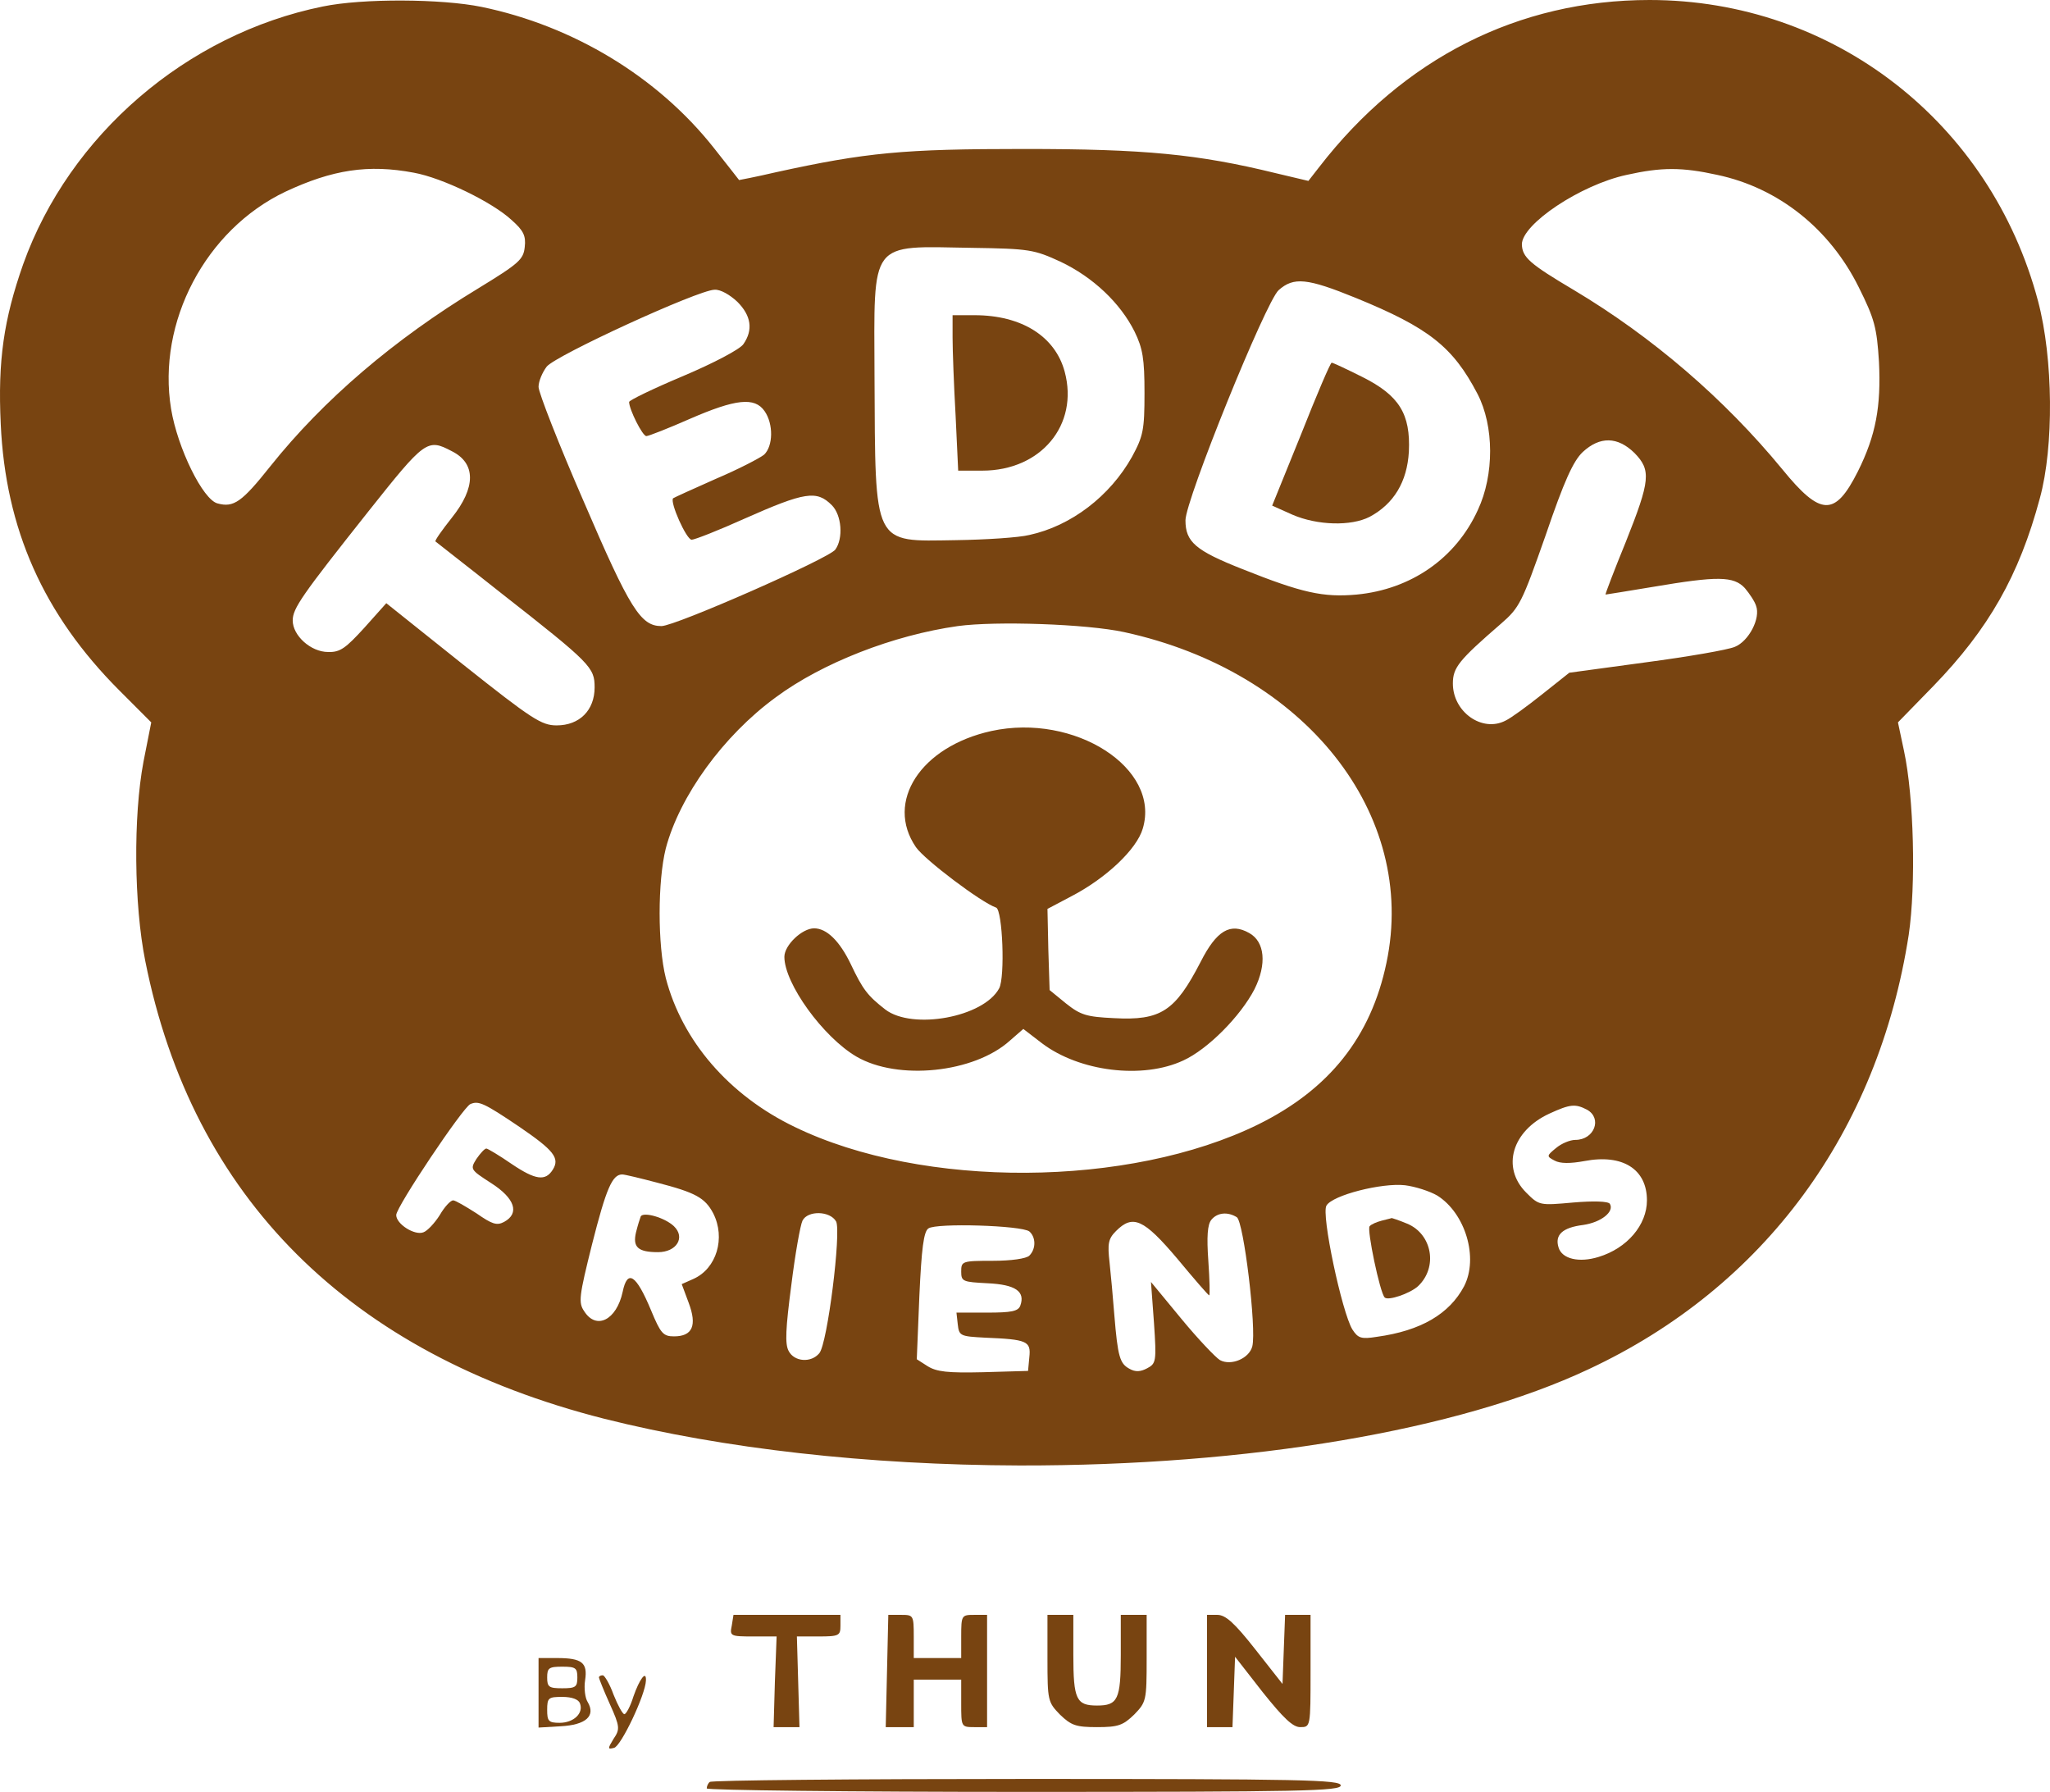 <?xml version="1.0" encoding="UTF-8"?>
<svg width="238px" height="208px" viewBox="0 0 238 208" version="1.1" xmlns="http://www.w3.org/2000/svg" xmlns:xlink="http://www.w3.org/1999/xlink">
    <title>logo</title>
    <g id="Page-1" stroke="none" stroke-width="1" fill="none" fill-rule="evenodd">
        <g id="logo" transform="translate(0, -0)" fill="#784411" fill-rule="nonzero">
            <g id="Group" transform="translate(119, 104) scale(-1, 1) rotate(-180) translate(-119, -104) translate(-0, 0)">
                <path d="M37.488,207.248 C21.666,204.04 8.047,192.312 2.689,177.326 C0.436,170.911 -0.265,166.149 0.085,158.782 C0.636,146.602 5.042,136.679 13.855,127.857 L17.56,124.148 L16.659,119.587 C15.457,113.222 15.557,102.998 16.859,96.482 C22.317,69.016 40.543,50.822 70.185,43.304 C83.954,39.846 100.728,37.941 118.353,37.891 C144.991,37.841 169.325,41.951 184.447,49.068 C204.826,58.591 218.044,76.584 221.599,99.489 C222.45,105.303 222.2,115.478 221.049,120.84 L220.348,124.148 L224.453,128.359 C230.862,134.974 234.417,141.189 236.821,150.161 C238.473,156.175 238.373,166.4 236.621,173.016 C231.113,193.816 212.837,208 191.507,208 C176.285,208 162.916,201.234 153.152,188.603 L151.901,187 L148.095,187.902 C139.082,190.107 132.924,190.708 118.854,190.708 C104.884,190.708 100.578,190.307 90.063,188.002 C87.71,187.451 85.807,187.1 85.807,187.1 C85.757,187.15 84.455,188.854 82.853,190.859 C76.343,199.079 66.58,204.993 55.915,207.198 C51.258,208.15 42.095,208.2 37.488,207.248 Z M48.053,187.952 C51.358,187.35 57.166,184.544 59.42,182.439 C60.771,181.236 61.072,180.634 60.922,179.331 C60.771,177.878 60.271,177.427 55.514,174.52 C45.75,168.605 37.538,161.588 31.38,153.87 C28.075,149.71 27.124,149.058 25.271,149.56 C23.569,149.96 20.615,155.975 19.863,160.536 C18.211,170.61 23.869,181.336 33.132,185.747 C38.59,188.303 42.746,188.954 48.053,187.952 Z M199.368,187.701 C206.478,186.198 212.436,181.436 215.791,174.67 C217.644,170.961 217.894,169.959 218.144,165.999 C218.395,160.837 217.794,157.479 215.691,153.268 C213.037,148.006 211.385,148.056 206.928,153.519 C200.169,161.739 191.807,168.906 182.744,174.319 C177.587,177.376 176.736,178.128 176.686,179.632 C176.686,181.987 183.495,186.548 188.853,187.701 C192.909,188.603 195.262,188.603 199.368,187.701 Z M123.11,177.627 C126.915,175.823 130.07,172.815 131.722,169.507 C132.673,167.553 132.874,166.35 132.874,162.39 C132.874,158.08 132.723,157.378 131.422,154.973 C128.868,150.412 124.362,146.953 119.505,145.901 C118.303,145.6 114.447,145.349 110.942,145.299 C101.279,145.149 101.629,144.447 101.529,164.295 C101.479,180.283 100.828,179.431 112.845,179.231 C119.505,179.131 120.055,179.03 123.11,177.627 Z M157.408,173.417 C165.87,169.959 168.674,167.753 171.528,162.29 C173.481,158.531 173.481,152.867 171.578,148.808 C169.025,143.194 163.817,139.586 157.508,138.984 C153.603,138.633 151.149,139.185 144.24,141.941 C138.782,144.096 137.63,145.099 137.63,147.605 C137.63,149.96 146.944,172.966 148.446,174.319 C150.198,175.873 151.75,175.722 157.408,173.417 Z M85.607,172.966 C87.209,171.362 87.459,169.708 86.308,168.054 C85.907,167.453 82.853,165.849 79.298,164.345 C75.843,162.892 73.039,161.538 73.039,161.338 C73.039,160.486 74.591,157.378 75.042,157.378 C75.292,157.378 77.595,158.28 80.099,159.383 C85.406,161.689 87.609,161.939 88.761,160.285 C89.813,158.782 89.762,156.226 88.711,155.223 C88.21,154.822 85.707,153.519 83.103,152.416 C80.499,151.264 78.296,150.261 78.146,150.161 C77.745,149.71 79.698,145.349 80.299,145.349 C80.65,145.349 83.454,146.452 86.458,147.805 C93.468,150.913 94.82,151.113 96.572,149.359 C97.724,148.206 97.924,145.5 96.973,144.197 C96.172,143.144 78.396,135.325 76.794,135.325 C74.391,135.325 73.139,137.28 67.781,149.76 C64.877,156.426 62.524,162.44 62.524,163.092 C62.524,163.744 62.975,164.796 63.475,165.448 C64.527,166.751 81,174.319 82.953,174.369 C83.654,174.419 84.755,173.768 85.607,172.966 Z M189.754,155.424 C191.707,153.419 191.607,152.266 188.753,145.099 C187.401,141.791 186.349,139.034 186.399,138.984 C186.449,138.984 188.953,139.385 191.957,139.886 C199.368,141.139 201.27,141.139 202.572,139.736 C203.123,139.084 203.724,138.182 203.874,137.681 C204.425,136.227 203.023,133.571 201.421,132.92 C200.62,132.569 195.963,131.767 191.056,131.115 L182.193,129.912 L179.039,127.406 C177.337,126.053 175.434,124.65 174.783,124.349 C172.079,122.946 168.674,125.351 168.674,128.659 C168.674,130.514 169.375,131.366 174.232,135.576 C176.435,137.48 176.686,138.032 179.44,145.851 C181.593,152.166 182.644,154.471 183.746,155.524 C185.748,157.378 187.801,157.328 189.754,155.424 Z M52.46,155.624 C55.264,154.221 55.264,151.414 52.46,147.906 C51.308,146.452 50.457,145.249 50.557,145.149 C50.657,145.049 54.162,142.342 58.268,139.084 C68.633,130.965 69.033,130.514 69.033,128.208 C69.033,125.552 67.281,123.798 64.627,123.798 C62.874,123.798 61.773,124.499 53.761,130.865 L44.849,137.982 L42.295,135.125 C40.142,132.769 39.491,132.268 38.089,132.318 C36.086,132.318 33.983,134.223 33.983,135.977 C33.983,137.38 35.035,138.884 42.746,148.607 C49.355,156.927 49.606,157.128 52.46,155.624 Z M130.52,134.624 C151.5,130.063 164.619,113.523 160.963,96.231 C159.161,87.611 154.304,81.546 146.092,77.486 C131.121,70.119 107.137,69.968 92.266,77.186 C84.655,80.844 79.198,87.16 77.295,94.477 C76.343,98.286 76.343,105.704 77.295,109.513 C78.897,115.578 83.954,122.595 90.063,127.055 C95.471,131.065 103.732,134.273 111.193,135.325 C115.599,135.927 126.164,135.576 130.52,134.624 Z M60.321,77.186 C64.276,74.479 65.027,73.577 64.176,72.224 C63.325,70.87 62.173,71.021 59.42,72.875 C57.967,73.878 56.616,74.68 56.465,74.68 C56.265,74.68 55.764,74.128 55.314,73.477 C54.563,72.274 54.613,72.224 57.016,70.67 C59.77,68.916 60.371,67.161 58.518,66.159 C57.667,65.708 57.116,65.908 55.314,67.161 C54.062,67.963 52.86,68.665 52.61,68.665 C52.309,68.665 51.608,67.913 51.058,66.961 C50.457,66.009 49.606,65.107 49.155,64.956 C48.154,64.555 46,65.908 46,66.961 C46,67.913 53.761,79.491 54.613,79.842 C55.564,80.243 56.165,79.992 60.321,77.186 Z M184.246,79.19 C186.049,78.188 185.098,75.682 182.894,75.682 C182.294,75.682 181.292,75.281 180.641,74.73 C179.54,73.827 179.54,73.777 180.491,73.276 C181.142,72.925 182.294,72.925 183.946,73.226 C188.402,74.078 191.206,72.274 191.206,68.665 C191.206,65.808 188.903,63.102 185.598,62.099 C183.345,61.398 181.342,61.849 180.942,63.202 C180.491,64.655 181.392,65.507 183.796,65.808 C185.899,66.109 187.451,67.362 186.9,68.264 C186.7,68.565 184.997,68.615 182.644,68.414 C178.739,68.064 178.688,68.064 177.186,69.567 C174.282,72.474 175.534,76.734 179.89,78.739 C182.294,79.842 182.894,79.892 184.246,79.19 Z M76.293,70.72 C80.75,69.567 81.851,68.966 82.803,67.161 C84.255,64.305 83.203,60.746 80.499,59.543 L79.147,58.942 L79.949,56.787 C80.95,54.13 80.399,52.877 78.246,52.877 C76.994,52.877 76.694,53.228 75.592,55.884 C73.84,60.094 72.839,60.696 72.288,58.04 C71.587,54.782 69.233,53.579 67.831,55.784 C67.13,56.787 67.231,57.538 68.733,63.553 C70.385,70.068 71.086,71.672 72.238,71.672 C72.538,71.672 74.391,71.221 76.293,70.72 Z M166.872,69.216 C170.126,67.161 171.679,61.999 169.976,58.691 C168.274,55.483 164.969,53.529 159.862,52.827 C158.009,52.526 157.659,52.677 157.008,53.679 C155.806,55.634 153.353,67.111 154.004,68.064 C154.705,69.267 160.413,70.72 163.116,70.419 C164.318,70.269 166.021,69.718 166.872,69.216 Z M97.073,66.209 C97.674,65.006 96.071,52.025 95.12,50.922 C94.169,49.77 92.216,49.92 91.565,51.173 C91.114,51.975 91.215,53.829 91.865,58.791 C92.316,62.45 92.917,65.808 93.167,66.309 C93.768,67.512 96.372,67.462 97.073,66.209 Z M143.589,66.71 C144.39,66.209 145.892,53.779 145.391,51.724 C145.041,50.321 142.938,49.419 141.636,50.12 C141.135,50.421 139.082,52.576 137.18,54.882 L133.625,59.192 L133.975,54.431 C134.276,49.97 134.225,49.72 133.174,49.168 C132.423,48.767 131.822,48.717 131.121,49.118 C130.02,49.72 129.769,50.471 129.369,55.383 C129.218,57.338 128.968,60.044 128.818,61.448 C128.567,63.653 128.668,64.204 129.569,65.107 C131.522,67.061 132.773,66.51 136.679,61.899 C138.632,59.543 140.284,57.639 140.384,57.639 C140.484,57.639 140.434,59.443 140.284,61.648 C140.084,64.455 140.184,65.858 140.635,66.41 C141.336,67.262 142.537,67.362 143.589,66.71 Z M119.505,65.056 C120.256,64.405 120.306,63.052 119.505,62.25 C119.154,61.899 117.402,61.648 115.249,61.648 C111.694,61.648 111.593,61.598 111.593,60.395 C111.593,59.242 111.794,59.192 114.648,59.042 C117.902,58.892 119.054,58.09 118.453,56.436 C118.203,55.784 117.402,55.634 114.598,55.634 L111.043,55.634 L111.193,54.28 C111.343,52.927 111.493,52.877 114.347,52.727 C119.254,52.526 119.705,52.326 119.505,50.471 L119.354,48.867 L114.147,48.717 C109.991,48.617 108.739,48.767 107.688,49.419 L106.436,50.221 L106.737,57.588 C106.987,63.052 107.237,65.056 107.788,65.407 C108.689,66.059 118.603,65.758 119.505,65.056 Z" id="Shape"></path>
                <path d="M110.592,168.806 C110.592,167.352 110.742,163.293 110.942,159.784 L111.243,153.369 L114.047,153.369 C120.857,153.369 125.263,158.681 123.61,164.846 C122.509,168.956 118.603,171.412 113.146,171.412 L110.592,171.412 L110.592,168.806 Z" id="Path"></path>
                <path d="M151.049,157.579 L147.695,149.309 L150.048,148.256 C152.952,147.003 156.858,146.903 159.011,148.006 C161.815,149.509 163.367,152.066 163.567,155.574 C163.767,159.934 162.465,162.09 158.159,164.245 C156.357,165.147 154.755,165.899 154.604,165.899 C154.454,165.899 152.852,162.14 151.049,157.579 Z" id="Path"></path>
                <path d="M115.098,123.146 C106.887,121.342 102.731,114.926 106.336,109.664 C107.337,108.21 113.897,103.248 115.649,102.647 C116.4,102.346 116.701,94.577 116,93.274 C114.197,89.916 105.935,88.413 102.781,90.818 C100.728,92.422 100.177,93.124 98.775,96.081 C97.473,98.787 95.971,100.241 94.519,100.241 C93.117,100.241 91.064,98.286 91.064,96.933 C91.064,93.826 95.571,87.611 99.426,85.355 C104.233,82.548 113.096,83.451 117.251,87.21 L118.804,88.563 L120.957,86.909 C125.313,83.601 132.673,82.699 137.38,84.904 C140.234,86.207 144.039,90.067 145.642,93.174 C147.094,96.081 146.843,98.687 145.041,99.69 C142.838,100.943 141.235,99.99 139.383,96.332 C136.429,90.618 134.776,89.515 129.319,89.816 C126.164,89.966 125.463,90.167 123.761,91.52 L121.858,93.074 L121.708,97.785 L121.608,102.496 L124.362,103.95 C128.417,106.055 131.972,109.413 132.673,111.819 C134.776,118.836 124.762,125.251 115.098,123.146 Z" id="Path"></path>
                <path d="M74.391,66.811 C74.291,66.56 74.04,65.758 73.84,64.956 C73.439,63.252 74.04,62.651 76.394,62.651 C78.547,62.651 79.598,64.355 78.246,65.658 C77.195,66.66 74.741,67.362 74.391,66.811 Z" id="Path"></path>
                <path d="M160.413,66.309 C159.862,66.159 159.211,65.908 159.011,65.658 C158.66,65.357 160.212,57.889 160.763,57.388 C161.164,56.987 163.667,57.839 164.619,58.691 C166.972,60.896 166.271,64.756 163.367,65.959 C162.415,66.36 161.614,66.61 161.564,66.61 C161.464,66.56 160.963,66.46 160.413,66.309 Z" id="Path"></path>
                <path d="M84.956,19.296 C84.705,18.093 84.805,18.043 87.409,18.043 L90.163,18.043 L89.963,12.781 L89.813,7.518 L91.315,7.518 L92.817,7.518 L92.667,12.781 L92.516,18.043 L95.02,18.043 C97.423,18.043 97.574,18.144 97.574,19.296 L97.574,20.549 L91.365,20.549 L85.156,20.549 L84.956,19.296 Z" id="Path"></path>
                <path d="M102.981,14.034 L102.831,7.518 L104.483,7.518 L106.086,7.518 L106.086,10.275 L106.086,13.031 L108.84,13.031 L111.593,13.031 L111.593,10.275 C111.593,7.568 111.593,7.518 113.096,7.518 L114.598,7.518 L114.598,14.034 L114.598,20.549 L113.096,20.549 C111.643,20.549 111.593,20.499 111.593,18.043 L111.593,15.537 L108.84,15.537 L106.086,15.537 L106.086,18.043 C106.086,20.499 106.036,20.549 104.634,20.549 L103.131,20.549 L102.981,14.034 Z" id="Path"></path>
                <path d="M121.608,15.487 C121.608,10.575 121.658,10.425 123.06,8.972 C124.362,7.719 124.912,7.518 127.366,7.518 C129.819,7.518 130.37,7.719 131.672,8.972 C133.074,10.425 133.124,10.575 133.124,15.487 L133.124,20.549 L131.622,20.549 L130.12,20.549 L130.12,15.888 C130.12,10.726 129.769,10.024 127.366,10.024 C124.962,10.024 124.612,10.726 124.612,15.888 L124.612,20.549 L123.11,20.549 L121.608,20.549 L121.608,15.487 Z" id="Path"></path>
                <path d="M140.134,14.034 L140.134,7.518 L141.636,7.518 L143.088,7.518 L143.238,11.578 L143.388,15.688 L146.593,11.578 C148.996,8.571 150.098,7.518 150.949,7.518 C152.151,7.518 152.151,7.518 152.151,14.034 L152.151,20.549 L150.649,20.549 L149.197,20.549 L149.046,16.54 L148.896,12.53 L145.742,16.54 C143.338,19.597 142.287,20.549 141.336,20.549 L140.134,20.549 L140.134,14.034 Z" id="Path"></path>
                <path d="M62.524,11.478 L62.524,7.468 L65.078,7.618 C68.032,7.769 69.183,8.821 68.232,10.425 C67.932,10.876 67.781,12.029 67.932,12.981 C68.232,14.986 67.581,15.537 64.677,15.537 L62.524,15.537 L62.524,11.478 Z M67.03,13.282 C67.03,12.179 66.83,12.029 65.278,12.029 C63.726,12.029 63.525,12.179 63.525,13.282 C63.525,14.385 63.726,14.535 65.278,14.535 C66.83,14.535 67.03,14.385 67.03,13.282 Z M67.331,10.275 C67.781,9.122 66.58,8.019 64.977,8.019 C63.676,8.019 63.525,8.22 63.525,9.523 C63.525,10.926 63.676,11.027 65.278,11.027 C66.429,11.027 67.18,10.726 67.331,10.275 Z" id="Shape"></path>
                <path d="M69.534,13.282 C69.534,13.182 70.085,11.778 70.786,10.225 C71.987,7.568 71.987,7.267 71.236,6.165 C70.535,5.012 70.535,4.912 71.286,5.112 C72.087,5.263 74.941,11.277 74.992,12.931 C75.042,14.184 74.24,13.081 73.54,11.077 C73.189,9.924 72.688,9.022 72.488,9.022 C72.288,9.022 71.737,10.024 71.236,11.277 C70.786,12.53 70.185,13.533 69.984,13.533 C69.734,13.533 69.534,13.432 69.534,13.282 Z" id="Path"></path>
                <path d="M82.402,1.153 C82.202,1.002 82.052,0.652 82.052,0.401 C82.052,0.2 98.625,0 118.854,0 C151.25,0 155.656,0.1 155.656,0.752 C155.656,1.403 151.25,1.504 119.204,1.504 C99.126,1.504 82.552,1.353 82.402,1.153 Z" id="Path"></path>
            </g>
        </g>
    </g>
</svg>